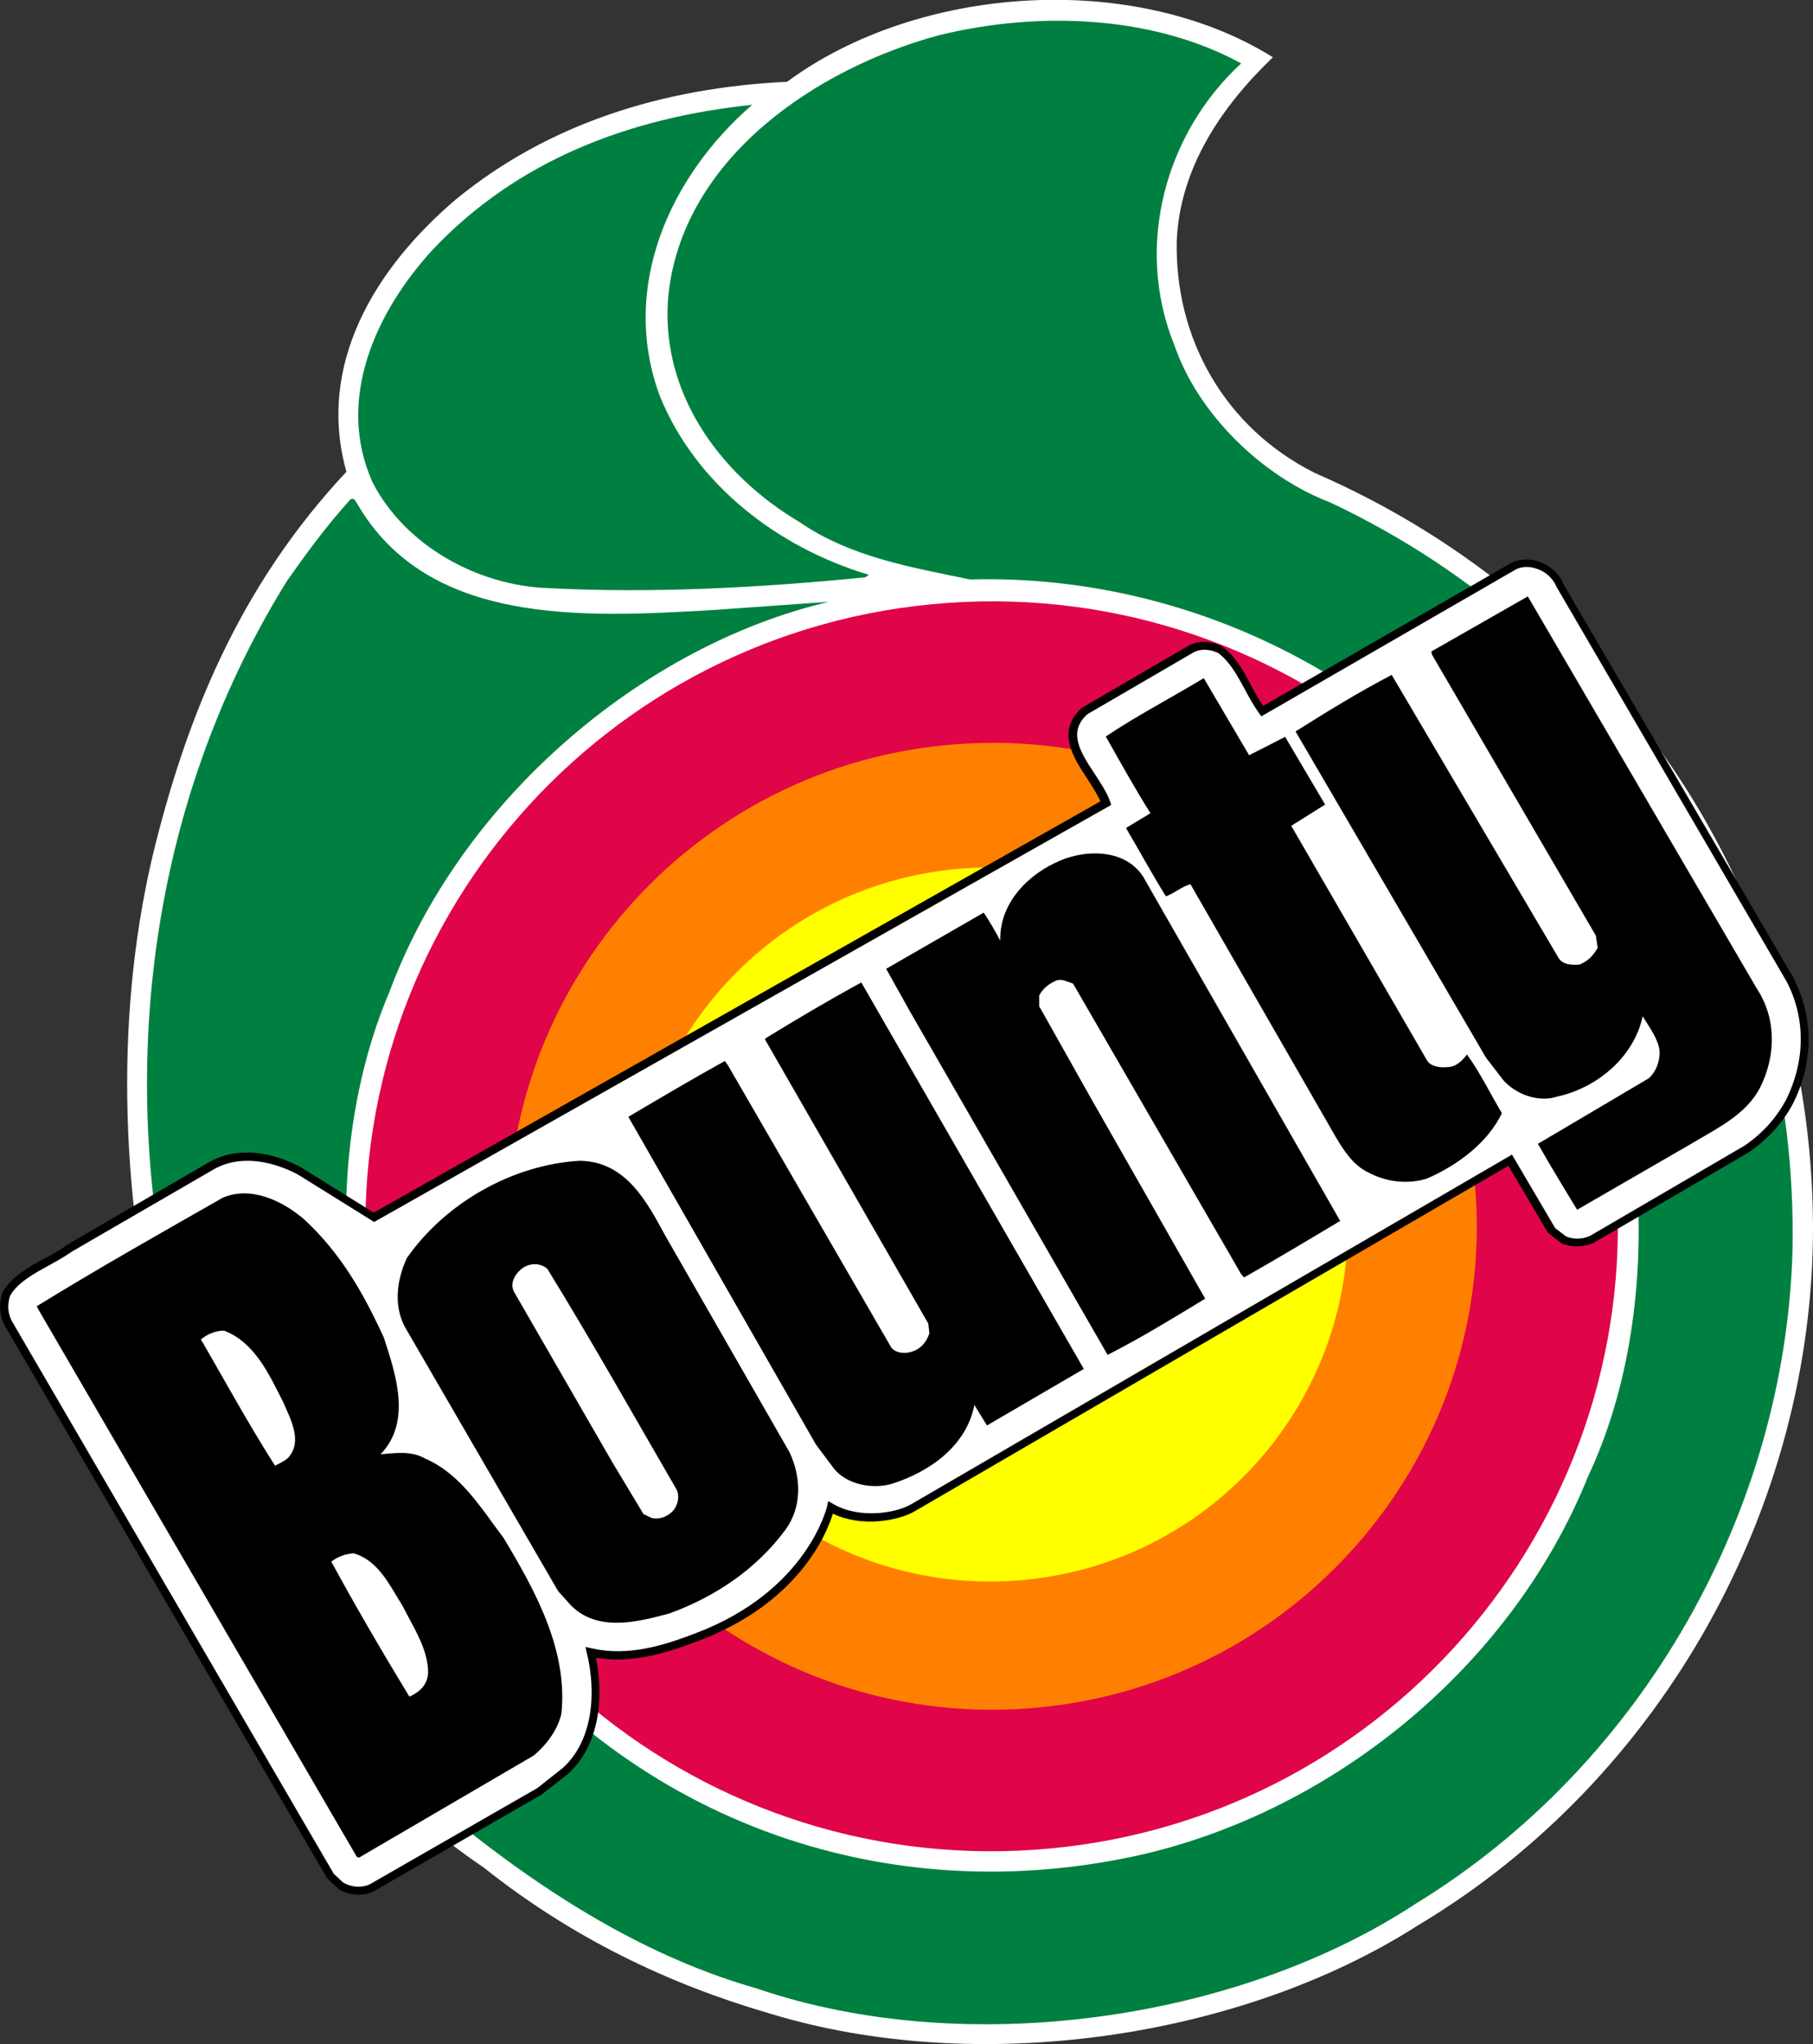 <?xml version="1.0" encoding="utf-8"?>
<!-- Generator: Adobe Illustrator 23.1.0, SVG Export Plug-In . SVG Version: 6.00 Build 0)  -->
<svg version="1.1" id="Layer_1" xmlns="http://www.w3.org/2000/svg" xmlns:xlink="http://www.w3.org/1999/xlink" x="0px" y="0px"
	 viewBox="0 0 503.5 567.6" style="enable-background:new 0 0 503.5 567.6;" xml:space="preserve">
<rect x="0" y="0" width="503.5" height="567.6" fill="#333333" stroke="none"/>
<style type="text/css">
	.st0{fill-rule:evenodd;clip-rule:evenodd;fill:#FFFFFF;}
	.st1{fill-rule:evenodd;clip-rule:evenodd;fill:#008040;}
	.st2{fill-rule:evenodd;clip-rule:evenodd;fill:#E00548;}
	.st3{fill-rule:evenodd;clip-rule:evenodd;fill:#FF8000;}
	.st4{fill-rule:evenodd;clip-rule:evenodd;fill:#FFFF00;}
	.st5{fill-rule:evenodd;clip-rule:evenodd;}
</style>
<g>
	<path class="st0" d="M353.5,15.9c-14.9,14.3-25.8,31.2-26.7,50.9c-0.6,27.3,13.4,52,38.3,64.5c84.4,36.7,138,117.3,138.4,209.1
		c0.2,76.9-41.1,153.2-109.7,194.2c-49.4,31.6-122.7,42.1-180.3,24.4c-28.1-8.2-54.7-21-79.1-40.4c-49.8-34-77.7-82-89-136.7
		c-11.6-47.2-13.9-97.3-3.2-143.5c9.3-38.7,24.1-75.5,54-107.4c-8.3-29.6,7.7-56.4,30.6-75.8c25.5-20.8,56.9-30.8,91.8-32.5
		C254.9-4.1,314.7-8.3,353.5,15.9L353.5,15.9z"/>
	<path class="st1" d="M344.7,17.6c-21,19.3-29.8,50.7-18.5,78.4c6.5,18.8,24.1,36.2,43.2,43.5c81.4,38.4,130.3,117.9,128.4,208
		c-2.1,71.5-41,142.2-104.8,181.2c-49.7,32.6-125.1,43.1-182.6,23.5c-37.4-10.6-71-34.3-102.2-62.3c-42-39.7-56.5-93.7-64.6-149.3
		c-8.8-63.3,3.4-126.6,36.1-179.3c5.5-7.8,10.9-15.2,17.5-22.5c1-0.9,1.5,0.3,1.9,0.9c19.6,34,62.3,31.8,98.7,29.7l32.4-2.3
		c-52.6,12.4-102.6,55.8-122,108.2c-21.2,49.5-14,119,16.6,162.8c41.9,62.6,113.2,92.6,187.4,77.9c55.2-10.9,107-51.7,128.9-106.2
		c22.4-47.7,17.3-116.6-11.1-160.9c-33.2-56.6-96.5-89.8-160.6-88c-16.4-3.4-33.2-6.2-47.3-15.9c-22.5-13.3-39.3-36.6-36.4-63.8
		c4.4-37.5,41-62.2,75-71.4C288.9,2.9,320.5,4.4,344.7,17.6L344.7,17.6z"/>
	<path class="st1" d="M208.9,29.1c-22.9,19.8-36.9,50.8-25.6,81c10,24.5,32.8,42,58,49.5l-1,0.7c-29.4,2.9-59,4.5-88.1,3
		c-19.5-0.7-39.6-11.7-48.7-29.3c-10.5-23.3,1.2-47.8,16.6-64.6C143.5,44.6,174.5,32.7,208.9,29.1L208.9,29.1z"/>
	<path class="st2" d="M287.5,513.6c95.8-6.7,168-89.6,161.4-185.2c-6.7-95.6-89.8-167.7-185.6-161c-95.8,6.7-168.1,89.6-161.4,185.2
		C108.6,448.2,191.7,520.3,287.5,513.6L287.5,513.6z"/>
	<path class="st3" d="M285,474.4c74.1-5.2,130-69.3,124.8-143.3c-5.2-74-69.5-129.7-143.6-124.5c-74.1,5.2-130,69.3-124.8,143.3
		C146.6,423.8,210.9,479.6,285,474.4L285,474.4z"/>
	<path class="st4" d="M281.9,438.9c54.8-3.8,96-51.2,92.2-105.8c-3.8-54.6-51.3-95.8-106.1-92c-54.8,3.8-96,51.2-92.2,105.8
		C179.7,401.5,227.2,442.7,281.9,438.9L281.9,438.9z"/>
</g>
<g>
	<g>
		<path class="st0" d="M193.2,454.8c-9.4,3.5-19,6.3-29.1,4.1c2.7,10.8,1.9,24.8-7.1,32.9l-7.2,5.7l-46.6,26.8
			c-2.7,1.2-5.9,0.9-8.6-0.7l-2.7-2.5L2.4,367.6c-1.4-2.5-1.7-5.4-0.6-8.3c3.2-5.9,12.2-8.7,17.6-12.8l39.4-22.9
			c11.8-6.5,25.2,2,25.2,2l19.9,12.4l203.2-115c-2.5-7.8-15-17.4-5.7-25.7l29.2-17c2.6-1.6,5.5-1.2,8.4,0
			c5.5,4.1,7.3,11.1,11.7,17.1l69.1-39.9c4.7-2.9,11.6-0.1,13.6,5L497,271.9c5.5,10.6,5.4,23-0.1,34.1c-2.8,5.2-6.8,9.6-11.9,13.1
			l-43.1,25.2c-2.4,1-5.2,1.1-7.7-0.1l-3.2-2.4l-11.6-19.6l-166,96.6c-4.9,2.8-15.4,4.2-22.8-0.1
			C230.6,418.7,225.5,442.7,193.2,454.8L193.2,454.8z"/>
		<path d="M99.6,526.1c-1.9,0-3.9-0.5-5.6-1.6l-3.1-2.9L1.4,368.2c-1.6-2.9-1.8-6.1-0.7-9.3c2.4-4.4,7.2-7.1,11.9-9.6
			c2.3-1.2,4.4-2.4,6.1-3.7l39.5-23c12.2-6.7,25.8,1.7,26.3,2.1l19.3,12l201.8-114.2c-0.8-1.9-2.2-4-3.6-6.2
			c-3.9-5.9-8.8-13.3-1.5-19.8l29.4-17.1c2.6-1.6,5.8-1.6,9.4,0c3.9,2.9,5.9,6.7,8.1,10.8c1,1.9,2.1,3.9,3.4,5.8l68.2-39.3
			c2.3-1.5,5.4-1.7,8.3-0.8c3.2,1.1,5.8,3.4,6.9,6.3L498,271.4c5.7,10.9,5.7,23.7-0.1,35.1c-2.8,5.3-7,9.9-12.3,13.5l-43.2,25.2
			c-3,1.2-6.1,1.2-8.8,0l-3.7-2.9l-11-18.6l-165,96c-4.6,2.6-14.6,4.4-22.6,0.6c-1.7,5.5-9.4,24.9-37.8,35.5
			c-8.3,3.1-17.8,6.2-28,4.5c2.2,10.6,1.2,24.1-7.8,32.3l-7.3,5.7l-46.7,26.9C102.4,525.8,101,526.1,99.6,526.1z M92.7,520.3
			l2.6,2.4c2.2,1.3,5,1.6,7.4,0.5l46.5-26.7l7.1-5.6c8.7-7.9,9.2-21.6,6.7-31.8l-0.4-1.8l1.8,0.4c10.2,2.3,20.1-0.9,28.5-4.1h0
			c31.3-11.7,36.7-35.1,36.8-35.3l0.3-1.5l1.4,0.8c7,4.1,17.1,2.7,21.6,0.1l166.9-97.1l12,20.4l3,2.3c1.9,0.8,4.3,0.9,6.6-0.1
			l43-25.1c5-3.4,8.8-7.7,11.5-12.7c5.4-10.8,5.5-22.8,0.1-33l-63.8-109.4c-1-2.4-3-4.3-5.6-5.1c-2.3-0.8-4.6-0.6-6.4,0.6l-70,40.4
			l-0.6-0.8c-1.6-2.3-2.9-4.6-4.1-6.9c-2.1-3.8-4-7.4-7.3-9.9c-2.7-1.2-5.1-1.2-7.1,0l-29.2,17c-5.6,5-1.9,10.7,2.1,16.7
			c1.7,2.6,3.4,5.2,4.2,7.6l0.3,0.9L103.9,339.3l-20.4-12.7c-0.1-0.1-13-8.1-24-2L20,347.5c-1.8,1.3-4,2.5-6.3,3.8
			c-4.4,2.4-8.9,4.9-10.9,8.5c-0.8,2.4-0.7,4.9,0.6,7.2L92.7,520.3z"/>
	</g>
	<path class="st5" d="M487.9,274.5c5.4,8.2,5.4,18.5,0.9,27.5c-3.9,7.5-11.8,11.2-18.8,15.4l-32,18.5c-3.8-6.2-7.3-12-10.9-18.3
		l30.8-18.2c2-1.8,3.1-4.7,3-7.5c-0.3-3.3-2.8-6.6-4.7-9.7c-2.5,11.5-12.8,19.9-23.8,22.3c-5.2,1.7-11.6-0.7-15-4.7l-4.7-6.1
		l-52.9-90.6c8.7-5.5,17.5-10.9,26.7-15.7l46.4,78.7c1.2,1.8,3.7,1.9,5.8,1.7c2.5-1,3.8-2.6,5-4.6l-0.5-3.4l-45.5-78l-0.2-0.9
		l26.8-15.3L487.9,274.5L487.9,274.5z"/>
	<path class="st5" d="M356.9,204.6l11.1,18.8l-9.4,5.9l37.8,65.3c1.1,1.6,3.8,1.9,5.3,1.7c2.6,0.1,4.4-1.8,5.7-3.5
		c3.4,4.6,6.5,10.9,9.7,16.3c-3.8,7.9-11.8,14.2-20.7,18.1c-5.2,1.7-11.3,1.1-16.5-1.7c-4.1-2-6.7-6-9-9.9l-40.3-70.1
		c-2.6,0.8-4.1,2.3-6.8,3.4c-4.1-6.6-7.2-12.4-11.1-19l6.8-4.1c-4.3-6.8-8.5-14.4-12.4-21.3c8.3-5.6,18.1-10.7,27.2-16.2l12.6,21.4
		L356.9,204.6L356.9,204.6z"/>
	<path class="st5" d="M317.4,243.3l54.5,95.2l0.3,0.5c-8.5,5.1-17.9,10.7-26.7,15.7l-0.8-0.9l-46.7-80.7c-1.6-0.5-2.9-1.3-4.5-0.9
		c-2.2,0.9-3.9,2.3-4.9,4.2v3l14.4,25.6l31.7,55.6c-9.4,5.7-17.7,10.8-27.1,15.6L252.8,281l-6.7-12l27.1-15.6
		c1.8,2.7,3.2,5.2,4.6,7.8c-0.3-9.5,6.5-17.4,15-21.5C300.4,235.8,312.1,235.3,317.4,243.3L317.4,243.3z"/>
	<path class="st5" d="M301,380.1l-26.9,15.7l-3.5-5.7c-2.2,11.4-12.4,18.5-22.6,21.8c-5.2,1.7-12.6,0.5-16.3-4l-5.1-6.8l-52.1-91
		c8.3-4.9,18.1-10.7,26.8-15.5l0.8,1.1l45.1,77.9c0.9,2,3.8,2.4,5.7,1.8c2.5-0.6,4.4-2.6,5.2-5.2l-0.3-2.7l-45.3-78.8l0.1-0.4
		c8.3-5.1,17.4-10.5,26.6-15.5l61.5,106.8L301,380.1L301,380.1z"/>
	<path class="st5" d="M219.3,403.3L184.7,343c-5.1-9.4-10.9-20.5-23.7-20.7c-18.8,1.1-37.4,11.8-48,27c-2.9,6.3-3.6,13.1-0.7,18.9
		l42.7,73.6l3.6,4c7.5,7.5,18.7,4.5,27.3,2.2c12.9-4.7,24.2-12.4,32.2-23.2C222.8,418.4,222.5,410.2,219.3,403.3z M187,419.4
		c-1.6,1.7-3.7,2.6-6,2.1l-2.3-1.1l-8.6-14.3l-27.4-47.5c-1.1-2.2,0.2-4.5,1.7-5.9c2.1-2,5.4-2.3,7.6-0.4
		c12.6,20.5,24.3,41.3,35.9,61.3C188.8,415.4,188.3,417.8,187,419.4z"/>
	<path class="st5" d="M139.9,427.1c-6.2-8.2-11.9-17.8-21.8-22.1c-4.1-2.3-8.4-1.5-12.4-1.2c8.7-9.1,4.2-22.2,0.9-32.4
		c-5.8-12.6-12-23.4-22-32.7c-5.8-5.1-14.9-9.6-22.8-6.1c-17,9.7-34.4,19.5-51.6,30.1l0.4,0.8l88.5,152.1l0.6,0.2l48.6-28.4
		c3.4-2.9,6.5-6.9,7.6-11.5C157.8,458.2,148.6,441.6,139.9,427.1z M80,404.8c-1.1,1-2.4,1.5-3.6,2.2c-7.4-11.6-13.6-23-20.6-35.1
		c1.7-1.4,4.1-2.5,6.5-2.4c8.5,3.3,12.4,12.1,16.3,19.7C80.6,393.9,84.2,400.2,80,404.8z M113.7,471.1c-7.3-12-14.8-24.8-21.7-37.5
		c1.9-1.4,3.8-2.1,6.2-2.3c7,2,10.1,9.1,13.6,14.6c2.9,5.8,7.1,11.9,7.1,18.6C118.7,467.8,116.6,469.8,113.7,471.1z"/>
</g>
</svg>
